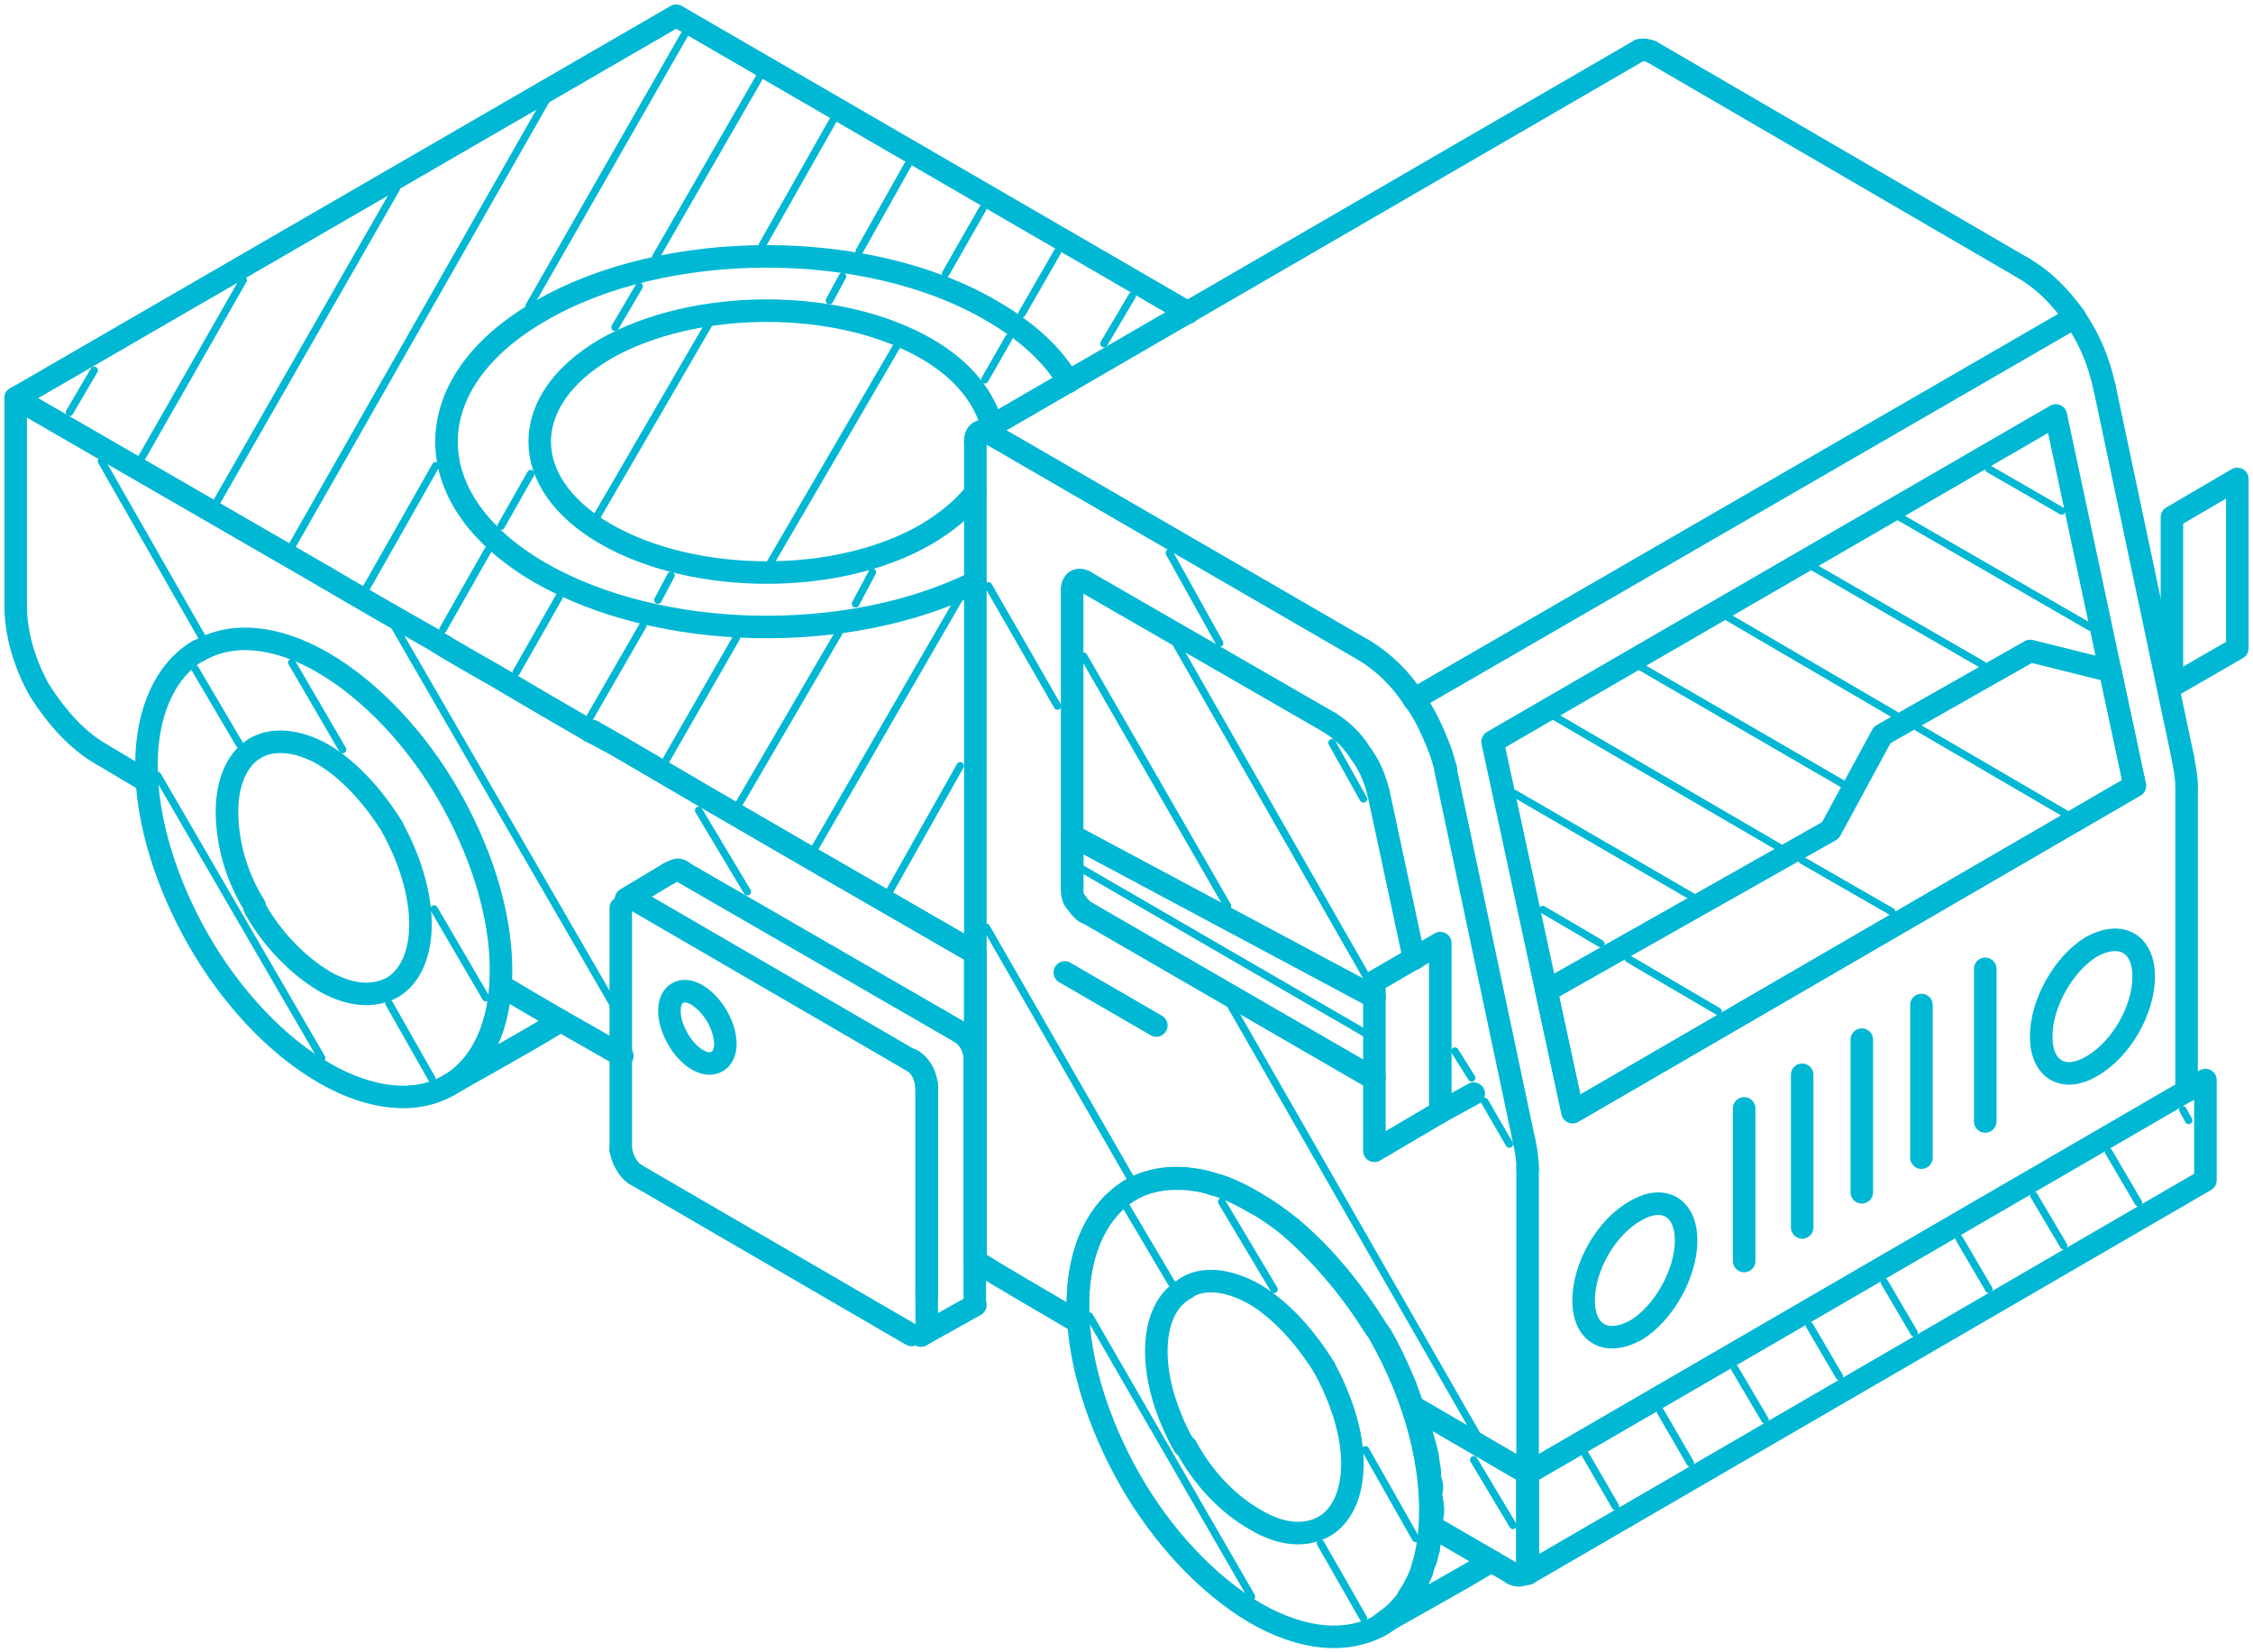 <svg width="60" height="44" viewBox="0 0 60 44" fill="none" xmlns="http://www.w3.org/2000/svg">
<g clip-path="url(#clip0_152_13034)">
<path d="M16.574 28.118C16.031 27.811 15.473 27.489 14.93 27.182C14.387 26.861 13.844 26.554 13.343 26.246M5.292 17.321C4.457 17.809 3.9 18.871 3.9 20.38C3.9 21.888 4.443 23.564 5.292 25.045C6.142 26.526 7.34 27.825 8.621 28.565C9.916 29.319 11.114 29.389 11.95 28.9C12.799 28.411 13.343 27.35 13.343 25.841C13.343 24.235 12.744 22.559 11.95 21.176C11.1 19.695 9.902 18.41 8.621 17.656C7.326 16.902 6.142 16.832 5.292 17.335V17.321Z" stroke="#00B8D4" stroke-width="0.6" stroke-linecap="round" stroke-linejoin="round"/>
<path d="M15.78 19.5V19.486V19.472H15.724" stroke="#00B8D4" stroke-width="0.6" stroke-linecap="round" stroke-linejoin="round"/>
<path d="M10.46 22.056C10.905 22.866 11.198 23.788 11.198 24.612C11.198 25.436 10.905 26.023 10.46 26.288C9.958 26.568 9.318 26.526 8.621 26.121C7.925 25.702 7.228 24.989 6.783 24.179" stroke="#00B8D4" stroke-width="0.6" stroke-linecap="round" stroke-linejoin="round"/>
<path d="M6.783 24.123C6.281 23.327 6.045 22.419 6.045 21.609C6.045 20.799 6.337 20.198 6.783 19.933" stroke="#00B8D4" stroke-width="0.6" stroke-linecap="round" stroke-linejoin="round"/>
<path d="M6.783 19.933C7.228 19.653 7.925 19.695 8.621 20.1C9.318 20.519 9.958 21.232 10.46 22.042" stroke="#00B8D4" stroke-width="0.6" stroke-linecap="round" stroke-linejoin="round"/>
<path d="M2.702 20.086C2.061 19.723 1.504 19.095 1.059 18.396C0.655 17.684 0.418 16.874 0.418 16.147" stroke="#00B8D4" stroke-width="0.6" stroke-linecap="round" stroke-linejoin="round"/>
<path d="M8.663 15.365C9.61 15.924 10.557 16.469 11.546 17.027C12.047 17.349 12.632 17.67 13.189 17.991C14.039 18.494 14.875 18.983 15.724 19.472" stroke="#00B8D4" stroke-width="0.6" stroke-linecap="round" stroke-linejoin="round"/>
<path d="M15.724 19.472L15.78 19.486V19.5L16.532 19.905" stroke="#00B8D4" stroke-width="0.6" stroke-linecap="round" stroke-linejoin="round"/>
<path d="M25.975 25.38C22.994 23.662 19.763 21.805 16.532 19.905C16.281 19.751 16.031 19.611 15.78 19.472" stroke="#00B8D4" stroke-width="0.6" stroke-linecap="round" stroke-linejoin="round"/>
<path d="M0.418 10.602L18.008 0.419L31.643 8.325" stroke="#00B8D4" stroke-width="0.6" stroke-linecap="round" stroke-linejoin="round"/>
<path d="M25.975 15.505C22.59 17.181 17.577 17.083 14.387 15.253C11.059 13.326 11.059 10.197 14.387 8.283C17.716 6.342 23.134 6.342 26.421 8.283C27.368 8.828 28.064 9.484 28.454 10.169" stroke="#00B8D4" stroke-width="0.6" stroke-linecap="round" stroke-linejoin="round"/>
<path d="M25.571 27.489C25.822 27.657 25.919 27.853 25.961 28.146V34.753" stroke="#00B8D4" stroke-width="0.6" stroke-linecap="round" stroke-linejoin="round"/>
<path d="M24.68 34.516V28.886C24.624 28.607 24.526 28.384 24.29 28.23" stroke="#00B8D4" stroke-width="0.6" stroke-linecap="round" stroke-linejoin="round"/>
<path fill-rule="evenodd" clip-rule="evenodd" d="M18.565 28.216C18.955 28.453 19.317 28.272 19.317 27.797C19.317 27.322 18.969 26.735 18.565 26.498C18.175 26.26 17.827 26.442 17.827 26.917C17.827 27.392 18.175 27.992 18.565 28.216Z" stroke="#00B8D4" stroke-width="0.6" stroke-linecap="round" stroke-linejoin="round"/>
<path d="M26.421 11.356C26.226 10.602 25.669 9.862 24.68 9.289C22.34 7.934 18.51 7.934 16.128 9.289C13.788 10.658 13.788 12.865 16.128 14.22C18.51 15.589 22.34 15.589 24.68 14.22C25.223 13.898 25.669 13.521 25.975 13.13" stroke="#00B8D4" stroke-width="0.6" stroke-linecap="round" stroke-linejoin="round"/>
<path d="M30.098 31.694C30.195 31.638 30.293 31.596 30.39 31.554C30.682 31.443 30.989 31.387 31.281 31.387C31.476 31.387 31.63 31.387 31.783 31.415C31.978 31.429 32.131 31.471 32.326 31.54C32.479 31.568 32.674 31.638 32.869 31.736C33.022 31.806 33.217 31.918 33.412 32.029" stroke="#00B8D4" stroke-width="0.6" stroke-linecap="round" stroke-linejoin="round"/>
<path d="M34.373 32.686C35.265 33.468 36.059 34.446 36.616 35.354C36.671 35.41 36.713 35.479 36.769 35.549C36.964 35.884 37.117 36.206 37.27 36.555C37.326 36.709 37.423 36.862 37.465 37.03C37.521 37.169 37.563 37.309 37.618 37.463C37.618 37.463 37.674 37.463 37.674 37.491C37.73 37.617 37.73 37.742 37.772 37.868C37.772 37.91 37.772 37.924 37.827 37.966V38.063C37.883 38.245 37.925 38.427 37.98 38.608C38.036 38.804 38.036 38.985 38.078 39.167V39.404C38.134 39.488 38.134 39.558 38.134 39.642" stroke="#00B8D4" stroke-width="0.6" stroke-linecap="round" stroke-linejoin="round"/>
<path d="M38.106 39.642V39.698C38.106 39.879 38.161 40.047 38.161 40.215C38.161 40.368 38.106 40.508 38.106 40.634" stroke="#00B8D4" stroke-width="0.6" stroke-linecap="round" stroke-linejoin="round"/>
<path d="M38.106 40.648V40.843C38.106 40.969 38.05 41.136 38.05 41.248C37.994 41.402 37.994 41.556 37.897 41.695C37.897 41.835 37.8 41.989 37.744 42.114C37.688 42.212 37.646 42.296 37.59 42.408C37.535 42.45 37.535 42.505 37.493 42.547C37.493 42.603 37.437 42.645 37.396 42.701C37.298 42.813 37.201 42.924 37.103 43.008C37.006 43.092 36.852 43.19 36.755 43.274C37.201 42.994 38.691 42.198 39.694 41.584" stroke="#00B8D4" stroke-width="0.6" stroke-linecap="round" stroke-linejoin="round"/>
<path d="M36.755 35.549C35.864 34.069 34.721 32.77 33.426 32.029C32.131 31.261 30.933 31.191 30.098 31.694" stroke="#00B8D4" stroke-width="0.6" stroke-linecap="round" stroke-linejoin="round"/>
<path d="M30.098 31.694C29.262 32.197 28.705 33.258 28.705 34.753C28.705 36.248 29.248 37.924 30.098 39.418C30.947 40.899 32.131 42.184 33.426 42.952C34.721 43.693 35.864 43.763 36.755 43.288C37.604 42.785 38.092 41.737 38.092 40.215C38.092 38.692 37.59 37.044 36.755 35.563" stroke="#00B8D4" stroke-width="0.6" stroke-linecap="round" stroke-linejoin="round"/>
<path d="M35.265 36.415C35.71 37.239 36.017 38.147 36.017 38.971C36.017 39.796 35.724 40.382 35.265 40.648C34.763 40.927 34.123 40.885 33.426 40.466C32.688 40.047 32.033 39.349 31.588 38.525" stroke="#00B8D4" stroke-width="0.6" stroke-linecap="round" stroke-linejoin="round"/>
<path d="M31.532 38.496C31.086 37.7 30.794 36.806 30.794 35.982C30.794 35.158 31.086 34.571 31.588 34.306" stroke="#00B8D4" stroke-width="0.6" stroke-linecap="round" stroke-linejoin="round"/>
<path d="M31.588 34.292C32.033 34.013 32.688 34.055 33.426 34.474C34.123 34.893 34.763 35.605 35.265 36.415" stroke="#00B8D4" stroke-width="0.6" stroke-linecap="round" stroke-linejoin="round"/>
<path d="M37.66 18.62C37.855 18.899 38.05 19.192 38.356 19.988C38.412 20.142 38.454 20.31 38.51 20.491" stroke="#00B8D4" stroke-width="0.6" stroke-linecap="round" stroke-linejoin="round"/>
<path d="M38.106 40.634V40.201C38.106 38.692 37.605 37.03 36.769 35.549" stroke="#00B8D4" stroke-width="0.6" stroke-linecap="round" stroke-linejoin="round"/>
<path d="M30.098 31.694C29.262 32.197 28.705 33.258 28.705 34.753V35.2C27.66 34.585 26.713 34.041 25.975 33.58" stroke="#00B8D4" stroke-width="0.6" stroke-linecap="round" stroke-linejoin="round"/>
<path d="M36.713 21.12C36.616 20.729 36.462 20.352 36.212 20.03C36.017 19.709 35.71 19.43 35.418 19.248" stroke="#00B8D4" stroke-width="0.6" stroke-linecap="round" stroke-linejoin="round"/>
<path d="M28.552 23.634C28.552 23.746 28.552 23.844 28.607 23.956C28.705 24.095 28.802 24.221 28.9 24.291" stroke="#00B8D4" stroke-width="0.6" stroke-linecap="round" stroke-linejoin="round"/>
<path fill-rule="evenodd" clip-rule="evenodd" d="M39.749 19.751L54.749 11.063L56.852 20.924L41.88 29.613L39.749 19.751Z" stroke="#00B8D4" stroke-width="0.6" stroke-linecap="round" stroke-linejoin="round"/>
<path fill-rule="evenodd" clip-rule="evenodd" d="M41.184 26.386L48.746 22.112L50.125 19.57L54.067 17.335L56.198 17.865L56.852 20.924L41.88 29.613L41.184 26.386Z" stroke="#00B8D4" stroke-width="0.6" stroke-linecap="round" stroke-linejoin="round"/>
<path d="M36.602 26.554L28.552 22.252V23.634" stroke="#00B8D4" stroke-width="0.6" stroke-linecap="round" stroke-linejoin="round"/>
<path d="M26.17 11.482L26.267 11.426L43.663 1.341" stroke="#00B8D4" stroke-width="0.6" stroke-linecap="round" stroke-linejoin="round"/>
<path fill-rule="evenodd" clip-rule="evenodd" d="M55.696 28.398C54.958 28.831 54.359 28.481 54.359 27.601C54.359 26.721 54.958 25.66 55.696 25.213C56.49 24.78 57.089 25.129 57.089 26.009C57.089 26.889 56.49 27.951 55.696 28.398Z" stroke="#00B8D4" stroke-width="0.6" stroke-linecap="round" stroke-linejoin="round"/>
<path fill-rule="evenodd" clip-rule="evenodd" d="M58.733 31.429V28.761L40.682 39.237V41.905L58.733 31.429Z" stroke="#00B8D4" stroke-width="0.6" stroke-linecap="round" stroke-linejoin="round"/>
<path fill-rule="evenodd" clip-rule="evenodd" d="M43.566 35.423C42.772 35.856 42.173 35.507 42.173 34.627C42.173 33.747 42.772 32.672 43.566 32.239C44.304 31.806 44.903 32.155 44.903 33.035C44.903 33.915 44.304 34.977 43.566 35.423Z" stroke="#00B8D4" stroke-width="0.6" stroke-linecap="round" stroke-linejoin="round"/>
<path d="M38.106 40.634V40.201C38.106 39.335 37.953 38.413 37.66 37.477" stroke="#00B8D4" stroke-width="0.6" stroke-linecap="round" stroke-linejoin="round"/>
<path d="M37.66 37.477L40.682 39.237V41.905" stroke="#00B8D4" stroke-width="0.6" stroke-linecap="round" stroke-linejoin="round"/>
<path fill-rule="evenodd" clip-rule="evenodd" d="M38.357 29.613V25.115L36.602 26.135V30.646L38.357 29.613Z" stroke="#00B8D4" stroke-width="0.6" stroke-linecap="round" stroke-linejoin="round"/>
<path fill-rule="evenodd" clip-rule="evenodd" d="M59.582 17.265V12.753L57.841 13.773V18.27L59.582 17.265Z" stroke="#00B8D4" stroke-width="0.6" stroke-linecap="round" stroke-linejoin="round"/>
<path d="M16.978 23.788V23.774" stroke="#00B8D4" stroke-width="0.6" stroke-linecap="round" stroke-linejoin="round"/>
<path d="M3.9 20.799L2.702 20.086" stroke="#00B8D4" stroke-width="0.6" stroke-linecap="round" stroke-linejoin="round"/>
<path d="M0.418 16.147V10.602" stroke="#00B8D4" stroke-width="0.6" stroke-linecap="round" stroke-linejoin="round"/>
<path d="M0.418 10.602C3.008 12.097 5.78 13.703 8.663 15.365" stroke="#00B8D4" stroke-width="0.6" stroke-linecap="round" stroke-linejoin="round"/>
<path d="M16.532 19.905C19.763 21.805 22.994 23.662 25.975 25.38" stroke="#00B8D4" stroke-width="0.6" stroke-linecap="round" stroke-linejoin="round"/>
<path d="M25.975 25.38V33.594" stroke="#00B8D4" stroke-width="0.6" stroke-linecap="round" stroke-linejoin="round"/>
<path d="M16.671 23.942L17.813 23.257" stroke="#00B8D4" stroke-width="0.6" stroke-linecap="round" stroke-linejoin="round"/>
<path d="M17.813 23.257C18.008 23.159 18.064 23.117 18.203 23.229" stroke="#00B8D4" stroke-width="0.6" stroke-linecap="round" stroke-linejoin="round"/>
<path d="M18.217 23.243L25.571 27.489" stroke="#00B8D4" stroke-width="0.6" stroke-linecap="round" stroke-linejoin="round"/>
<path d="M25.975 34.753L24.526 35.563" stroke="#00B8D4" stroke-width="0.6" stroke-linecap="round" stroke-linejoin="round"/>
<path d="M24.526 35.563C24.624 35.493 24.68 35.437 24.68 35.326" stroke="#00B8D4" stroke-width="0.6" stroke-linecap="round" stroke-linejoin="round"/>
<path d="M24.68 35.326V34.516" stroke="#00B8D4" stroke-width="0.6" stroke-linecap="round" stroke-linejoin="round"/>
<path d="M24.276 28.244L16.922 23.97" stroke="#00B8D4" stroke-width="0.6" stroke-linecap="round" stroke-linejoin="round"/>
<path d="M24.276 35.549L16.922 31.275" stroke="#00B8D4" stroke-width="0.6" stroke-linecap="round" stroke-linejoin="round"/>
<path d="M16.922 31.275C16.727 31.163 16.574 30.87 16.532 30.618" stroke="#00B8D4" stroke-width="0.6" stroke-linecap="round" stroke-linejoin="round"/>
<path d="M16.532 30.618V24.179" stroke="#00B8D4" stroke-width="0.6" stroke-linecap="round" stroke-linejoin="round"/>
<path d="M24.276 28.244C24.526 28.369 24.666 28.663 24.666 28.9" stroke="#00B8D4" stroke-width="0.6" stroke-linecap="round" stroke-linejoin="round"/>
<path d="M24.68 28.886V34.516" stroke="#00B8D4" stroke-width="0.6" stroke-linecap="round" stroke-linejoin="round"/>
<path d="M38.106 40.62V40.648" stroke="#00B8D4" stroke-width="0.6" stroke-linecap="round" stroke-linejoin="round"/>
<path d="M39.694 41.584H39.749" stroke="#00B8D4" stroke-width="0.6" stroke-linecap="round" stroke-linejoin="round"/>
<path d="M58.231 29.054V20.938" stroke="#00B8D4" stroke-width="0.6" stroke-linecap="round" stroke-linejoin="round"/>
<path d="M58.231 20.938C58.231 20.673 58.175 20.436 58.134 20.184" stroke="#00B8D4" stroke-width="0.6" stroke-linecap="round" stroke-linejoin="round"/>
<path d="M58.134 20.184L56.045 10.309" stroke="#00B8D4" stroke-width="0.6" stroke-linecap="round" stroke-linejoin="round"/>
<path d="M56.044 10.309C55.891 9.624 55.655 9.037 55.251 8.451" stroke="#00B8D4" stroke-width="0.6" stroke-linecap="round" stroke-linejoin="round"/>
<path d="M55.251 8.451L37.66 18.62" stroke="#00B8D4" stroke-width="0.6" stroke-linecap="round" stroke-linejoin="round"/>
<path d="M38.496 20.491L40.585 30.367" stroke="#00B8D4" stroke-width="0.6" stroke-linecap="round" stroke-linejoin="round"/>
<path d="M40.585 30.367C40.641 30.604 40.682 30.856 40.682 31.107" stroke="#00B8D4" stroke-width="0.6" stroke-linecap="round" stroke-linejoin="round"/>
<path d="M40.682 31.107V41.681" stroke="#00B8D4" stroke-width="0.6" stroke-linecap="round" stroke-linejoin="round"/>
<path d="M25.975 11.747C25.975 11.51 26.128 11.412 26.323 11.538" stroke="#00B8D4" stroke-width="0.6" stroke-linecap="round" stroke-linejoin="round"/>
<path d="M26.323 11.524L36.309 17.307" stroke="#00B8D4" stroke-width="0.6" stroke-linecap="round" stroke-linejoin="round"/>
<path d="M36.309 17.307C36.811 17.6 37.312 18.075 37.66 18.634" stroke="#00B8D4" stroke-width="0.6" stroke-linecap="round" stroke-linejoin="round"/>
<path d="M40.682 41.681C40.682 41.919 40.487 42.017 40.279 41.905" stroke="#00B8D4" stroke-width="0.6" stroke-linecap="round" stroke-linejoin="round"/>
<path d="M40.292 41.905L38.106 40.634" stroke="#00B8D4" stroke-width="0.6" stroke-linecap="round" stroke-linejoin="round"/>
<path d="M25.975 33.58V11.747" stroke="#00B8D4" stroke-width="0.6" stroke-linecap="round" stroke-linejoin="round"/>
<path d="M37.66 25.534L36.713 21.12" stroke="#00B8D4" stroke-width="0.6" stroke-linecap="round" stroke-linejoin="round"/>
<path d="M35.418 19.248L28.9 15.491" stroke="#00B8D4" stroke-width="0.6" stroke-linecap="round" stroke-linejoin="round"/>
<path d="M28.9 15.491C28.705 15.379 28.552 15.477 28.552 15.714" stroke="#00B8D4" stroke-width="0.6" stroke-linecap="round" stroke-linejoin="round"/>
<path d="M28.552 15.714V23.634" stroke="#00B8D4" stroke-width="0.6" stroke-linecap="round" stroke-linejoin="round"/>
<path d="M28.9 24.277L36.602 28.733" stroke="#00B8D4" stroke-width="0.6" stroke-linecap="round" stroke-linejoin="round"/>
<path d="M53.858 7.124C54.457 7.473 54.847 7.892 55.251 8.437" stroke="#00B8D4" stroke-width="0.6" stroke-linecap="round" stroke-linejoin="round"/>
<path d="M26.323 11.524C26.323 11.524 26.226 11.482 26.17 11.482" stroke="#00B8D4" stroke-width="0.6" stroke-linecap="round" stroke-linejoin="round"/>
<path d="M43.663 1.341C43.816 1.313 43.816 1.327 43.955 1.369" stroke="#00B8D4" stroke-width="0.6" stroke-linecap="round" stroke-linejoin="round"/>
<path d="M43.969 1.369L53.858 7.124" stroke="#00B8D4" stroke-width="0.6" stroke-linecap="round" stroke-linejoin="round"/>
<path d="M30.794 27.308L28.357 25.897" stroke="#00B8D4" stroke-width="0.6" stroke-linecap="round" stroke-linejoin="round"/>
<path d="M46.449 33.58V29.515" stroke="#00B8D4" stroke-width="0.6" stroke-linecap="round" stroke-linejoin="round"/>
<path d="M47.994 28.621V32.686" stroke="#00B8D4" stroke-width="0.6" stroke-linecap="round" stroke-linejoin="round"/>
<path d="M49.582 31.75V27.685" stroke="#00B8D4" stroke-width="0.6" stroke-linecap="round" stroke-linejoin="round"/>
<path d="M51.17 26.763V30.828" stroke="#00B8D4" stroke-width="0.6" stroke-linecap="round" stroke-linejoin="round"/>
<path d="M52.869 29.864V25.799" stroke="#00B8D4" stroke-width="0.6" stroke-linecap="round" stroke-linejoin="round"/>
<path d="M38.357 29.613L39.248 29.124" stroke="#00B8D4" stroke-width="0.6" stroke-linecap="round" stroke-linejoin="round"/>
<path d="M11.95 28.9C12.396 28.635 13.886 27.825 14.93 27.182" stroke="#00B8D4" stroke-width="0.6" stroke-linecap="round" stroke-linejoin="round"/>
<path d="M45.752 26.931L43.37 25.534" stroke="#00B8D4" stroke-width="0.2" stroke-miterlimit="10" stroke-linecap="round"/>
<path d="M50.376 24.277L47.994 22.908" stroke="#00B8D4" stroke-width="0.2" stroke-miterlimit="10" stroke-linecap="round"/>
<path d="M55 21.665L51.072 19.374" stroke="#00B8D4" stroke-width="0.2" stroke-miterlimit="10" stroke-linecap="round"/>
<path d="M42.632 25.129L41.086 24.221" stroke="#00B8D4" stroke-width="0.2" stroke-miterlimit="10" stroke-linecap="round"/>
<path d="M45.056 23.872L40.334 21.134" stroke="#00B8D4" stroke-width="0.2" stroke-miterlimit="10" stroke-linecap="round"/>
<path d="M47.396 22.573L41.379 19.067" stroke="#00B8D4" stroke-width="0.2" stroke-miterlimit="10" stroke-linecap="round"/>
<path d="M49.136 20.91L43.663 17.74" stroke="#00B8D4" stroke-width="0.2" stroke-miterlimit="10" stroke-linecap="round"/>
<path d="M50.474 19.039L46.003 16.427" stroke="#00B8D4" stroke-width="0.2" stroke-miterlimit="10" stroke-linecap="round"/>
<path d="M52.813 17.712L48.287 15.1" stroke="#00B8D4" stroke-width="0.2" stroke-miterlimit="10" stroke-linecap="round"/>
<path d="M55.655 16.692L50.571 13.759" stroke="#00B8D4" stroke-width="0.2" stroke-miterlimit="10" stroke-linecap="round"/>
<path d="M54.903 13.605L52.967 12.488" stroke="#00B8D4" stroke-width="0.2" stroke-miterlimit="10" stroke-linecap="round"/>
<path d="M25.571 20.394L23.691 23.732" stroke="#00B8D4" stroke-width="0.2" stroke-miterlimit="10" stroke-linecap="round"/>
<path d="M30.153 7.878L29.401 9.149" stroke="#00B8D4" stroke-width="0.2" stroke-miterlimit="10" stroke-linecap="round"/>
<path d="M25.529 15.966L21.643 22.684" stroke="#00B8D4" stroke-width="0.2" stroke-miterlimit="10" stroke-linecap="round"/>
<path d="M28.162 6.705L27.215 8.353" stroke="#00B8D4" stroke-width="0.2" stroke-miterlimit="10" stroke-linecap="round"/>
<path d="M22.34 16.846L19.652 21.455" stroke="#00B8D4" stroke-width="0.2" stroke-miterlimit="10" stroke-linecap="round"/>
<path d="M26.17 5.559L25.181 7.291" stroke="#00B8D4" stroke-width="0.2" stroke-miterlimit="10" stroke-linecap="round"/>
<path d="M19.61 16.985L17.716 20.282" stroke="#00B8D4" stroke-width="0.2" stroke-miterlimit="10" stroke-linecap="round"/>
<path d="M24.178 4.386L22.883 6.691" stroke="#00B8D4" stroke-width="0.2" stroke-miterlimit="10" stroke-linecap="round"/>
<path d="M17.117 16.664L15.724 19.081" stroke="#00B8D4" stroke-width="0.2" stroke-miterlimit="10" stroke-linecap="round"/>
<path d="M22.187 3.199L20.306 6.523" stroke="#00B8D4" stroke-width="0.2" stroke-miterlimit="10" stroke-linecap="round"/>
<path d="M14.889 15.896L13.746 17.907" stroke="#00B8D4" stroke-width="0.2" stroke-miterlimit="10" stroke-linecap="round"/>
<path d="M20.251 2.011L17.465 6.844" stroke="#00B8D4" stroke-width="0.2" stroke-miterlimit="10" stroke-linecap="round"/>
<path d="M12.994 14.653L11.797 16.762" stroke="#00B8D4" stroke-width="0.2" stroke-miterlimit="10" stroke-linecap="round"/>
<path d="M18.315 0.768L14.095 8.144" stroke="#00B8D4" stroke-width="0.2" stroke-miterlimit="10" stroke-linecap="round"/>
<path d="M11.602 12.404L9.763 15.644" stroke="#00B8D4" stroke-width="0.2" stroke-miterlimit="10" stroke-linecap="round"/>
<path d="M14.582 2.598L7.632 14.792" stroke="#00B8D4" stroke-width="0.2" stroke-miterlimit="10" stroke-linecap="round"/>
<path d="M10.557 5.015L5.682 13.521" stroke="#00B8D4" stroke-width="0.2" stroke-miterlimit="10" stroke-linecap="round"/>
<path d="M6.476 7.459L3.747 12.236" stroke="#00B8D4" stroke-width="0.2" stroke-miterlimit="10" stroke-linecap="round"/>
<path d="M2.507 9.862L1.852 10.979" stroke="#00B8D4" stroke-width="0.2" stroke-miterlimit="10" stroke-linecap="round"/>
<path d="M43.022 40.117L42.228 38.748" stroke="#00B8D4" stroke-width="0.2" stroke-miterlimit="10" stroke-linecap="round"/>
<path d="M45.014 38.958L44.22 37.589" stroke="#00B8D4" stroke-width="0.2" stroke-miterlimit="10" stroke-linecap="round"/>
<path d="M47.006 37.812L46.198 36.443" stroke="#00B8D4" stroke-width="0.2" stroke-miterlimit="10" stroke-linecap="round"/>
<path d="M48.983 36.653L48.189 35.298" stroke="#00B8D4" stroke-width="0.2" stroke-miterlimit="10" stroke-linecap="round"/>
<path d="M50.975 35.493L50.181 34.138" stroke="#00B8D4" stroke-width="0.2" stroke-miterlimit="10" stroke-linecap="round"/>
<path d="M52.967 34.334L52.173 32.979" stroke="#00B8D4" stroke-width="0.2" stroke-miterlimit="10" stroke-linecap="round"/>
<path d="M54.958 33.175L54.164 31.834" stroke="#00B8D4" stroke-width="0.2" stroke-miterlimit="10" stroke-linecap="round"/>
<path d="M56.95 32.029L56.156 30.674" stroke="#00B8D4" stroke-width="0.2" stroke-miterlimit="10" stroke-linecap="round"/>
<path d="M58.287 29.836L58.134 29.557" stroke="#00B8D4" stroke-width="0.2" stroke-miterlimit="10" stroke-linecap="round"/>
<path d="M33.329 42.519L29.011 35.046" stroke="#00B8D4" stroke-width="0.2" stroke-miterlimit="10" stroke-linecap="round"/>
<path d="M36.309 43.092L35.167 41.095" stroke="#00B8D4" stroke-width="0.2" stroke-miterlimit="10" stroke-linecap="round"/>
<path d="M31.198 34.166L30 32.141" stroke="#00B8D4" stroke-width="0.2" stroke-miterlimit="10" stroke-linecap="round"/>
<path d="M37.702 40.969L36.365 38.608" stroke="#00B8D4" stroke-width="0.2" stroke-miterlimit="10" stroke-linecap="round"/>
<path d="M33.928 34.334L32.535 32.001" stroke="#00B8D4" stroke-width="0.2" stroke-miterlimit="10" stroke-linecap="round"/>
<path d="M40.292 40.62L39.248 38.874" stroke="#00B8D4" stroke-width="0.2" stroke-miterlimit="10" stroke-linecap="round"/>
<path d="M30.153 31.457L26.267 24.696" stroke="#00B8D4" stroke-width="0.2" stroke-miterlimit="10" stroke-linecap="round"/>
<path d="M39.345 38.231L32.73 26.693" stroke="#00B8D4" stroke-width="0.2" stroke-miterlimit="10" stroke-linecap="round"/>
<path d="M28.162 18.801L26.323 15.602" stroke="#00B8D4" stroke-width="0.2" stroke-miterlimit="10" stroke-linecap="round"/>
<path d="M40.195 30.465L39.54 29.333" stroke="#00B8D4" stroke-width="0.2" stroke-miterlimit="10" stroke-linecap="round"/>
<path d="M39.192 28.705L38.746 27.992" stroke="#00B8D4" stroke-width="0.2" stroke-miterlimit="10" stroke-linecap="round"/>
<path d="M32.479 17.125L31.142 14.723" stroke="#00B8D4" stroke-width="0.2" stroke-miterlimit="10" stroke-linecap="round"/>
<path d="M26.866 8.996L26.226 10.113" stroke="#00B8D4" stroke-width="0.2" stroke-miterlimit="10" stroke-linecap="round"/>
<path d="M23.231 15.239L22.785 16.078" stroke="#00B8D4" stroke-width="0.2" stroke-miterlimit="10" stroke-linecap="round"/>
<path d="M22.437 7.361L22.089 8.004" stroke="#00B8D4" stroke-width="0.2" stroke-miterlimit="10" stroke-linecap="round"/>
<path d="M17.869 15.323L17.521 15.98" stroke="#00B8D4" stroke-width="0.2" stroke-miterlimit="10" stroke-linecap="round"/>
<path d="M17.02 7.627L16.379 8.716" stroke="#00B8D4" stroke-width="0.2" stroke-miterlimit="10" stroke-linecap="round"/>
<path d="M14.136 12.613L13.343 14.01" stroke="#00B8D4" stroke-width="0.2" stroke-miterlimit="10" stroke-linecap="round"/>
<path d="M23.928 9.135L20.501 15.016" stroke="#00B8D4" stroke-width="0.2" stroke-miterlimit="10" stroke-linecap="round"/>
<path d="M18.858 8.66L15.877 13.787" stroke="#00B8D4" stroke-width="0.2" stroke-miterlimit="10" stroke-linecap="round"/>
<path d="M5.39 16.985L2.702 12.278" stroke="#00B8D4" stroke-width="0.2" stroke-miterlimit="10" stroke-linecap="round"/>
<path d="M16.323 26.735L10.515 16.692" stroke="#00B8D4" stroke-width="0.2" stroke-miterlimit="10" stroke-linecap="round"/>
<path d="M19.902 23.746L18.607 21.581" stroke="#00B8D4" stroke-width="0.2" stroke-miterlimit="10" stroke-linecap="round"/>
<path d="M8.565 28.174L4.192 20.645" stroke="#00B8D4" stroke-width="0.2" stroke-miterlimit="10" stroke-linecap="round"/>
<path d="M11.504 28.733L10.362 26.721" stroke="#00B8D4" stroke-width="0.2" stroke-miterlimit="10" stroke-linecap="round"/>
<path d="M6.379 19.821L5.195 17.81" stroke="#00B8D4" stroke-width="0.2" stroke-miterlimit="10" stroke-linecap="round"/>
<path d="M12.939 26.568L11.56 24.207" stroke="#00B8D4" stroke-width="0.2" stroke-miterlimit="10" stroke-linecap="round"/>
<path d="M9.123 19.961L7.772 17.642" stroke="#00B8D4" stroke-width="0.2" stroke-miterlimit="10" stroke-linecap="round"/>
<path d="M32.688 24.123L28.858 17.474" stroke="#00B8D4" stroke-width="0.2" stroke-miterlimit="10" stroke-linecap="round"/>
<path d="M36.462 26.135L31.337 17.167" stroke="#00B8D4" stroke-width="0.2" stroke-miterlimit="10" stroke-linecap="round"/>
<path d="M36.309 21.274L35.474 19.779" stroke="#00B8D4" stroke-width="0.2" stroke-miterlimit="10" stroke-linecap="round"/>
<path d="M36.462 27.573L28.705 23.076" stroke="#00B8D4" stroke-width="0.2" stroke-miterlimit="10" stroke-linecap="round"/>
</g>
<defs>
<clipPath id="clip0_152_13034">
<rect width="60" height="44" fill="white"/>
</clipPath>
</defs>
</svg>
